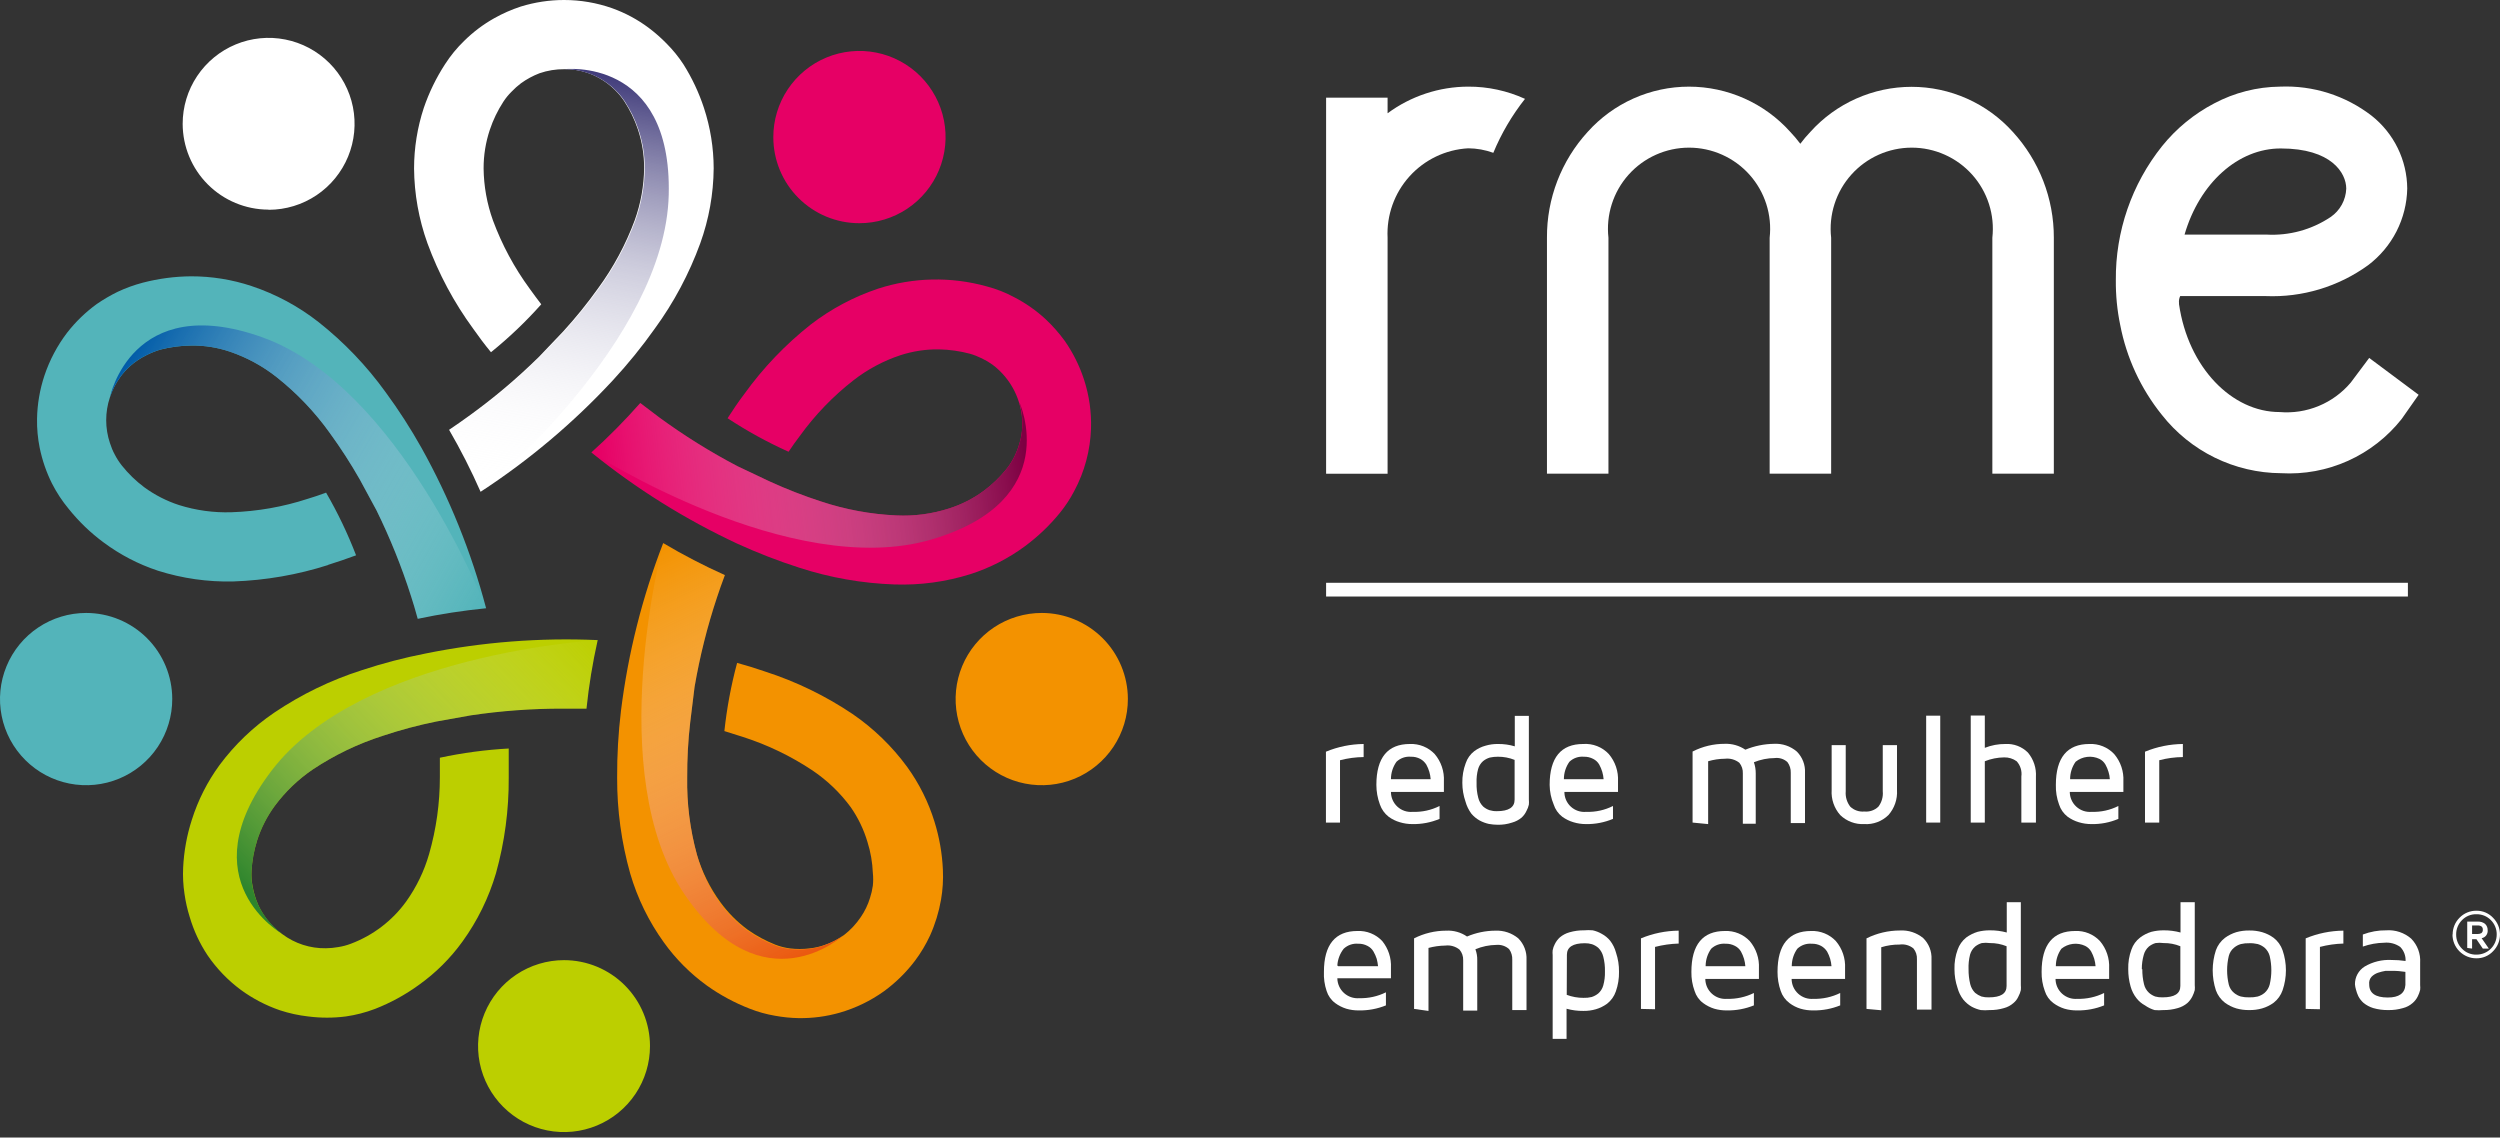 <svg width="200" height="91" viewBox="0 0 200 91" fill="none" xmlns="http://www.w3.org/2000/svg">
<rect x="0" y="0" width="200" height="91" fill="#333333" stroke="none"/>
<path d="M34.197 19.464C33.505 17.542 33.142 15.516 33.125 13.472C33.127 11.828 33.39 10.195 33.903 8.633C34.324 7.401 34.895 6.226 35.605 5.134C36.041 4.457 36.554 3.831 37.133 3.271C37.848 2.563 38.656 1.954 39.533 1.461C40.211 1.079 40.925 0.765 41.664 0.523C42.785 0.177 43.95 0.001 45.123 9.05674e-07C46.433 -0.001 47.734 0.222 48.97 0.657C50.017 1.031 51.002 1.56 51.892 2.225C52.402 2.608 52.882 3.029 53.327 3.485C53.829 3.988 54.278 4.54 54.667 5.134C55.358 6.228 55.912 7.403 56.316 8.633C56.829 10.195 57.091 11.828 57.094 13.472C57.077 15.516 56.714 17.542 56.021 19.464C55.133 21.903 53.906 24.205 52.375 26.301C51.352 27.743 50.237 29.118 49.037 30.416C45.885 33.814 42.329 36.812 38.447 39.344C37.7 37.645 36.859 35.989 35.927 34.384C36.53 33.982 37.053 33.607 37.482 33.298C39.482 31.86 41.369 30.268 43.125 28.54L45.069 26.502C46.061 25.414 46.988 24.268 47.844 23.07C49.071 21.397 50.059 19.561 50.78 17.614C51.261 16.276 51.515 14.867 51.53 13.445C51.534 12.398 51.366 11.356 51.035 10.362C50.77 9.568 50.405 8.811 49.949 8.11C49.728 7.775 49.472 7.465 49.184 7.185C48.814 6.817 48.394 6.501 47.938 6.247C47.619 6.065 47.282 5.917 46.932 5.804C46.357 5.618 45.755 5.528 45.15 5.536C44.475 5.53 43.804 5.638 43.166 5.858C42.637 6.061 42.137 6.331 41.678 6.662C41.41 6.865 41.158 7.089 40.927 7.333C40.68 7.576 40.459 7.846 40.27 8.137C39.813 8.838 39.448 9.595 39.184 10.389C38.853 11.383 38.685 12.424 38.688 13.472C38.704 14.894 38.958 16.303 39.439 17.641C40.16 19.587 41.148 21.424 42.375 23.097C42.67 23.508 42.978 23.924 43.3 24.344C42.067 25.731 40.722 27.013 39.278 28.178C38.769 27.561 38.3 26.931 37.857 26.301C36.322 24.206 35.09 21.904 34.197 19.464ZM21.503 16.783C22.862 16.781 24.191 16.375 25.32 15.618C26.449 14.861 27.328 13.786 27.847 12.529C28.365 11.272 28.499 9.89 28.233 8.557C27.966 7.224 27.31 5.999 26.347 5.039C25.385 4.079 24.16 3.425 22.826 3.161C21.492 2.896 20.11 3.033 18.855 3.554C17.599 4.075 16.526 4.957 15.771 6.087C15.015 7.218 14.613 8.547 14.613 9.906C14.616 11.723 15.338 13.465 16.622 14.751C17.905 16.037 19.646 16.763 21.463 16.77L21.503 16.783Z" fill="white"/>
<path style="mix-blend-mode:multiply" d="M53.499 15.563C53.754 4.491 45.121 5.536 45.121 5.536C45.726 5.528 46.328 5.618 46.904 5.804C47.282 5.92 47.646 6.078 47.99 6.274C48.446 6.528 48.866 6.844 49.236 7.212C49.524 7.492 49.78 7.802 50.001 8.137C50.457 8.838 50.822 9.595 51.086 10.389C51.418 11.383 51.586 12.424 51.582 13.472C51.567 14.894 51.313 16.303 50.832 17.641C50.111 19.587 49.123 21.424 47.896 23.097C47.04 24.295 46.113 25.441 45.121 26.529L43.177 28.567C41.425 30.295 39.543 31.886 37.547 33.325C37.118 33.634 36.595 34.009 35.992 34.411C36.924 36.016 37.766 37.672 38.512 39.371C38.512 39.371 53.231 27.306 53.499 15.563Z" fill="url(#paint0_linear_1493_4635)"/>
<path d="M61.866 10.979C61.863 9.615 62.265 8.281 63.022 7.146C63.778 6.011 64.854 5.125 66.113 4.602C67.373 4.079 68.759 3.942 70.097 4.207C71.435 4.472 72.664 5.129 73.628 6.093C74.593 7.058 75.249 8.287 75.515 9.625C75.78 10.962 75.642 12.349 75.119 13.608C74.596 14.868 73.711 15.944 72.576 16.7C71.441 17.456 70.107 17.858 68.743 17.856C66.919 17.856 65.17 17.131 63.88 15.841C62.59 14.552 61.866 12.803 61.866 10.979ZM59.547 31.516C59.078 32.132 58.635 32.789 58.206 33.459C59.759 34.482 61.39 35.378 63.086 36.14C63.381 35.698 63.676 35.282 63.984 34.88C65.199 33.196 66.648 31.693 68.287 30.416C69.411 29.543 70.676 28.867 72.027 28.419C73.022 28.094 74.064 27.935 75.11 27.95C75.948 27.965 76.781 28.082 77.59 28.298C77.923 28.393 78.246 28.519 78.555 28.674C78.856 28.818 79.143 28.989 79.413 29.183C80.142 29.734 80.735 30.445 81.146 31.26C81.557 32.076 81.776 32.975 81.786 33.888C81.789 34.28 81.748 34.671 81.665 35.055C81.552 35.57 81.377 36.07 81.143 36.543C80.965 36.9 80.75 37.237 80.499 37.548C79.972 38.2 79.364 38.781 78.689 39.277C77.844 39.897 76.902 40.372 75.901 40.685C74.546 41.117 73.126 41.303 71.705 41.234C69.662 41.141 67.641 40.766 65.7 40.122C64.303 39.669 62.933 39.136 61.598 38.526L58.997 37.293C56.812 36.146 54.715 34.838 52.724 33.379L51.222 32.239C49.994 33.632 48.687 34.952 47.308 36.194C50.892 39.097 54.817 41.551 58.997 43.5C60.607 44.236 62.259 44.876 63.944 45.417C66.411 46.218 68.979 46.669 71.571 46.757C73.614 46.825 75.653 46.549 77.604 45.94C79.171 45.44 80.647 44.688 81.974 43.714C83.02 42.942 83.966 42.041 84.789 41.033C85.231 40.488 85.617 39.9 85.942 39.277C86.769 37.732 87.228 36.016 87.282 34.264C87.321 32.955 87.135 31.649 86.733 30.403C86.373 29.286 85.849 28.229 85.177 27.266C84.72 26.638 84.204 26.055 83.636 25.523C82.894 24.84 82.065 24.259 81.169 23.794C80.461 23.41 79.71 23.113 78.931 22.91C76.075 22.116 73.049 22.181 70.231 23.097C68.298 23.746 66.486 24.711 64.869 25.953C62.845 27.55 61.053 29.423 59.547 31.516Z" fill="#E60065"/>
<path style="mix-blend-mode:multiply" d="M74.547 43.151C85.177 40.014 81.545 32.172 81.545 32.172C81.714 32.728 81.796 33.307 81.786 33.888C81.789 34.28 81.748 34.671 81.665 35.054C81.552 35.57 81.377 36.07 81.143 36.542C80.965 36.9 80.75 37.237 80.499 37.548C79.972 38.199 79.364 38.781 78.689 39.277C77.844 39.897 76.902 40.372 75.901 40.685C74.546 41.116 73.126 41.303 71.705 41.234C69.662 41.141 67.641 40.766 65.7 40.122C64.303 39.669 62.933 39.136 61.598 38.526L58.997 37.293C56.812 36.146 54.715 34.838 52.724 33.379L51.222 32.239C49.994 33.631 48.687 34.952 47.308 36.194C47.308 36.194 63.3 46.489 74.547 43.151Z" fill="url(#paint1_linear_1493_4635)"/>
<path d="M90.23 55.913C90.233 57.277 89.83 58.611 89.074 59.746C88.318 60.881 87.242 61.767 85.983 62.29C84.723 62.813 83.337 62.95 81.999 62.685C80.661 62.42 79.432 61.763 78.468 60.799C77.503 59.834 76.847 58.605 76.581 57.267C76.316 55.93 76.453 54.543 76.977 53.283C77.5 52.024 78.385 50.948 79.52 50.192C80.655 49.436 81.989 49.034 83.353 49.036C85.176 49.04 86.923 49.766 88.212 51.054C89.501 52.343 90.226 54.09 90.23 55.913ZM61.221 53.728C60.497 53.473 59.747 53.245 58.969 53.031C58.488 54.82 58.147 56.645 57.95 58.487L59.438 58.956C61.408 59.588 63.28 60.491 65.001 61.637C66.181 62.433 67.215 63.426 68.058 64.573C68.651 65.424 69.104 66.366 69.398 67.361C69.65 68.161 69.794 68.99 69.827 69.828C69.864 70.171 69.864 70.517 69.827 70.86C69.78 71.192 69.704 71.52 69.599 71.838C69.434 72.383 69.185 72.898 68.862 73.367C68.495 73.913 68.042 74.398 67.522 74.801C67.029 75.152 66.487 75.428 65.913 75.619C65.54 75.747 65.153 75.832 64.76 75.873C64.239 75.935 63.713 75.935 63.192 75.873C62.797 75.821 62.41 75.722 62.039 75.579C61.257 75.27 60.515 74.869 59.827 74.385C58.984 73.766 58.242 73.02 57.629 72.174C56.79 71.021 56.155 69.734 55.752 68.367C55.2 66.359 54.939 64.282 54.974 62.2C54.967 60.727 55.047 59.254 55.216 57.79L55.564 54.961C55.981 52.529 56.581 50.131 57.36 47.79C57.521 47.294 57.736 46.69 57.99 46.007C56.298 45.25 54.65 44.395 53.057 43.446C51.383 47.758 50.248 52.261 49.679 56.852C49.465 58.631 49.362 60.422 49.371 62.214C49.362 64.806 49.714 67.386 50.416 69.881C50.992 71.852 51.898 73.711 53.098 75.377C54.054 76.715 55.223 77.887 56.556 78.849C57.618 79.607 58.771 80.229 59.988 80.699C60.641 80.956 61.32 81.145 62.012 81.262C62.636 81.376 63.268 81.439 63.902 81.45C65.017 81.466 66.129 81.317 67.2 81.008C68.458 80.642 69.646 80.067 70.712 79.305C71.658 78.613 72.498 77.787 73.205 76.852C73.671 76.229 74.071 75.56 74.398 74.855C74.813 73.935 75.11 72.966 75.283 71.972C75.42 71.18 75.469 70.376 75.431 69.573C75.373 68.272 75.147 66.983 74.76 65.739C74.276 64.168 73.538 62.688 72.575 61.356C71.368 59.707 69.891 58.275 68.205 57.12C66.047 55.668 63.696 54.526 61.221 53.728Z" fill="#F39200"/>
<path style="mix-blend-mode:multiply" d="M54.787 71.584C61.047 80.726 67.455 74.841 67.455 74.841C66.963 75.192 66.42 75.468 65.847 75.659C65.473 75.787 65.086 75.872 64.694 75.914C64.173 75.975 63.646 75.975 63.125 75.914C62.731 75.861 62.344 75.762 61.972 75.619C61.191 75.31 60.448 74.909 59.761 74.426C58.918 73.807 58.176 73.06 57.562 72.214C56.743 71.044 56.131 69.743 55.752 68.367C55.201 66.359 54.939 64.282 54.975 62.2C54.967 60.727 55.048 59.254 55.216 57.79L55.565 54.961C55.981 52.529 56.582 50.131 57.361 47.79C57.522 47.294 57.736 46.69 57.991 46.007C56.298 45.25 54.651 44.395 53.058 43.446C53.058 43.446 48.152 61.905 54.787 71.584Z" fill="url(#paint2_linear_1493_4635)"/>
<path d="M51.999 83.689C51.999 85.049 51.596 86.378 50.84 87.509C50.084 88.64 49.01 89.522 47.754 90.042C46.497 90.563 45.114 90.699 43.78 90.433C42.446 90.168 41.221 89.513 40.259 88.551C39.298 87.59 38.643 86.364 38.377 85.03C38.112 83.696 38.248 82.314 38.769 81.057C39.289 79.8 40.17 78.726 41.301 77.971C42.432 77.215 43.762 76.812 45.122 76.812C46.946 76.812 48.695 77.536 49.985 78.826C51.274 80.116 51.999 81.865 51.999 83.689ZM40.698 62.24C40.698 61.463 40.698 60.685 40.698 59.881C38.845 59.982 37.003 60.229 35.189 60.618C35.189 61.141 35.189 61.664 35.189 62.173C35.191 64.25 34.902 66.317 34.331 68.313C33.94 69.677 33.319 70.965 32.494 72.12C31.383 73.656 29.845 74.831 28.071 75.498C27.746 75.622 27.409 75.712 27.065 75.766C26.738 75.826 26.406 75.857 26.073 75.86C24.819 75.882 23.593 75.486 22.588 74.734C22.074 74.36 21.622 73.907 21.247 73.394C21.018 73.078 20.821 72.742 20.657 72.388C20.444 71.904 20.291 71.395 20.202 70.873C20.128 70.489 20.101 70.098 20.121 69.707C20.165 68.874 20.314 68.05 20.564 67.254C20.882 66.253 21.362 65.311 21.985 64.466C22.832 63.327 23.865 62.339 25.041 61.543C26.771 60.395 28.653 59.493 30.631 58.862C32.028 58.396 33.451 58.016 34.894 57.723L37.669 57.227C40.105 56.865 42.565 56.686 45.028 56.691H46.918C47.109 54.847 47.409 53.016 47.816 51.208C43.201 51.003 38.578 51.363 34.049 52.28C32.316 52.619 30.605 53.066 28.928 53.621C26.457 54.412 24.11 55.549 21.958 56.999C20.266 58.145 18.779 59.568 17.561 61.208C16.591 62.535 15.844 64.011 15.349 65.578C14.948 66.82 14.714 68.109 14.652 69.412C14.619 70.111 14.655 70.812 14.759 71.503C14.847 72.13 14.986 72.749 15.175 73.353C15.493 74.437 15.972 75.467 16.596 76.41C17.327 77.483 18.233 78.425 19.277 79.198C20.226 79.891 21.275 80.438 22.387 80.82C23.123 81.062 23.882 81.229 24.652 81.316C25.654 81.445 26.667 81.445 27.668 81.316C28.466 81.202 29.248 80.999 30.001 80.713C31.254 80.223 32.439 79.575 33.526 78.782C34.864 77.826 36.037 76.658 36.998 75.324C38.197 73.667 39.104 71.817 39.679 69.855C40.374 67.358 40.717 64.778 40.698 62.187V62.24Z" fill="#BCCF00"/>
<path style="mix-blend-mode:multiply" opacity="0.76" d="M21.717 61.664C15.014 70.471 22.575 74.707 22.575 74.707C22.061 74.333 21.609 73.88 21.234 73.367C21.006 73.052 20.808 72.715 20.645 72.361C20.431 71.877 20.278 71.368 20.189 70.846C20.122 70.471 20.099 70.088 20.122 69.707C20.166 68.874 20.314 68.05 20.564 67.254C20.883 66.253 21.363 65.311 21.985 64.466C22.832 63.326 23.866 62.338 25.041 61.543C26.772 60.395 28.653 59.493 30.631 58.862C32.028 58.396 33.452 58.016 34.894 57.723L37.669 57.227C40.106 56.865 42.566 56.686 45.029 56.691H46.919C47.109 54.847 47.409 53.016 47.817 51.208C47.817 51.208 28.849 52.28 21.717 61.664Z" fill="url(#paint3_linear_1493_4635)"/>
<path d="M13.78 55.913C13.783 57.276 13.381 58.61 12.626 59.745C11.87 60.88 10.795 61.765 9.536 62.288C8.278 62.812 6.892 62.95 5.554 62.686C4.217 62.422 2.988 61.767 2.023 60.803C1.058 59.84 0.4 58.613 0.133 57.276C-0.134 55.939 0.002 54.553 0.523 53.293C1.044 52.033 1.927 50.956 3.061 50.198C4.194 49.441 5.527 49.036 6.89 49.036C8.715 49.036 10.466 49.76 11.758 51.05C13.05 52.339 13.777 54.088 13.78 55.913ZM26.247 45.189C26.985 44.961 27.722 44.706 28.486 44.425C27.82 42.693 27.018 41.016 26.087 39.411C25.59 39.599 25.095 39.76 24.612 39.907C22.64 40.551 20.586 40.912 18.513 40.98C17.091 41.025 15.673 40.83 14.317 40.403C13.323 40.078 12.386 39.599 11.542 38.982C10.87 38.481 10.267 37.896 9.746 37.24C9.531 36.968 9.342 36.676 9.183 36.368C9.024 36.073 8.894 35.763 8.794 35.443C8.397 34.256 8.397 32.971 8.794 31.784C8.981 31.208 9.257 30.666 9.612 30.175C9.839 29.858 10.099 29.566 10.389 29.304C10.793 28.945 11.244 28.643 11.729 28.406C12.086 28.225 12.459 28.077 12.842 27.963C13.653 27.756 14.486 27.648 15.322 27.642C16.37 27.631 17.413 27.799 18.405 28.138C19.749 28.598 21.004 29.282 22.119 30.162C23.748 31.45 25.188 32.962 26.395 34.653C27.257 35.841 28.054 37.076 28.781 38.352L30.122 40.832C31.211 43.049 32.134 45.343 32.883 47.696C33.044 48.192 33.231 48.808 33.419 49.505C35.225 49.124 37.051 48.842 38.889 48.661C37.707 44.181 35.969 39.866 33.714 35.819C32.849 34.278 31.891 32.792 30.845 31.368C29.326 29.261 27.521 27.375 25.483 25.765C23.875 24.503 22.061 23.529 20.121 22.883C18.561 22.364 16.926 22.102 15.282 22.105C13.979 22.116 12.682 22.287 11.421 22.615C10.725 22.798 10.048 23.045 9.397 23.352C8.825 23.634 8.274 23.957 7.748 24.317C6.853 24.965 6.054 25.737 5.375 26.609C4.582 27.649 3.966 28.813 3.552 30.055C3.182 31.171 2.983 32.337 2.963 33.513C2.95 34.292 3.022 35.069 3.177 35.832C3.379 36.818 3.707 37.773 4.156 38.674C4.525 39.401 4.975 40.085 5.496 40.712C6.306 41.722 7.243 42.624 8.284 43.393C9.605 44.377 11.076 45.142 12.641 45.658C14.591 46.276 16.629 46.566 18.673 46.516C21.246 46.427 23.795 45.985 26.247 45.202V45.189Z" fill="#53B4BA"/>
<path style="mix-blend-mode:multiply" d="M20.951 26.971C10.509 23.258 8.793 31.784 8.793 31.784C8.98 31.208 9.256 30.666 9.611 30.175C9.838 29.858 10.099 29.566 10.388 29.304C10.792 28.945 11.243 28.643 11.729 28.406C12.086 28.225 12.458 28.077 12.841 27.963C13.652 27.756 14.485 27.648 15.321 27.642C16.37 27.631 17.412 27.799 18.404 28.138C19.748 28.598 21.003 29.282 22.118 30.162C23.747 31.45 25.187 32.962 26.394 34.653C27.256 35.841 28.053 37.076 28.78 38.352L30.121 40.832C31.21 43.048 32.133 45.343 32.882 47.696C33.043 48.192 33.231 48.808 33.418 49.505C35.225 49.124 37.05 48.842 38.888 48.661C38.888 48.661 32.011 30.899 20.951 26.971Z" fill="url(#paint4_linear_1493_4635)"/>
<path d="M106.088 47.722H192.632V46.623H106.088" fill="white"/>
<path d="M164.307 19.022V37.896H159.388V19.022C159.489 18.115 159.398 17.196 159.12 16.327C158.842 15.457 158.384 14.656 157.776 13.975C157.167 13.295 156.422 12.751 155.589 12.378C154.755 12.005 153.853 11.812 152.94 11.812C152.027 11.812 151.124 12.005 150.291 12.378C149.458 12.751 148.712 13.295 148.104 13.975C147.495 14.656 147.037 15.457 146.759 16.327C146.481 17.196 146.39 18.115 146.492 19.022V37.896H141.572V19.022C141.674 18.115 141.582 17.196 141.305 16.327C141.027 15.457 140.569 14.656 139.96 13.975C139.352 13.295 138.606 12.751 137.773 12.378C136.94 12.005 136.037 11.812 135.124 11.812C134.211 11.812 133.309 12.005 132.475 12.378C131.642 12.751 130.897 13.295 130.288 13.975C129.68 14.656 129.221 15.457 128.944 16.327C128.666 17.196 128.575 18.115 128.676 19.022V37.896H123.757V19.022C123.737 15.888 124.9 12.863 127.014 10.55C128.035 9.412 129.284 8.501 130.68 7.878C132.077 7.255 133.588 6.932 135.118 6.932C136.647 6.932 138.158 7.255 139.555 7.878C140.951 8.501 142.2 9.412 143.221 10.55C143.507 10.851 143.776 11.169 144.025 11.502C144.274 11.168 144.542 10.851 144.83 10.55C145.851 9.416 147.1 8.509 148.495 7.888C149.89 7.267 151.4 6.946 152.926 6.946C154.453 6.946 155.963 7.267 157.357 7.888C158.752 8.509 160.001 9.416 161.023 10.55C163.142 12.861 164.315 15.886 164.307 19.022Z" fill="white"/>
<path d="M172.941 33.178C171.262 31.09 170.121 28.623 169.616 25.993C169.372 24.816 169.255 23.616 169.267 22.414C169.231 18.52 170.537 14.732 172.967 11.69C174.107 10.275 175.526 9.111 177.136 8.271C178.756 7.412 180.558 6.952 182.391 6.931C185.038 6.816 187.641 7.643 189.737 9.263C190.616 9.959 191.327 10.842 191.819 11.849C192.311 12.856 192.571 13.96 192.579 15.081C192.557 16.275 192.262 17.449 191.719 18.513C191.175 19.576 190.397 20.502 189.442 21.221C187.067 22.939 184.181 23.808 181.252 23.687H174.415C174.332 23.862 174.299 24.057 174.321 24.25V24.331C175.059 29.424 178.571 32.964 182.364 32.964C183.433 33.055 184.509 32.889 185.5 32.478C186.492 32.067 187.37 31.425 188.062 30.604L189.536 28.634L193.491 31.583L192.137 33.513C190.996 34.959 189.522 36.109 187.842 36.866C186.162 37.622 184.324 37.962 182.485 37.856C180.645 37.845 178.83 37.419 177.178 36.609C175.525 35.799 174.077 34.626 172.941 33.178ZM174.764 18.767H181.305C183.129 18.871 184.936 18.377 186.453 17.36C186.823 17.105 187.128 16.768 187.345 16.375C187.561 15.982 187.683 15.543 187.7 15.094C187.7 13.834 186.507 11.877 182.472 11.877C179.067 11.864 175.97 14.625 174.764 18.767Z" fill="white"/>
<path d="M117.455 6.931C115.134 6.937 112.875 7.684 111.007 9.062V7.815H106.088V37.897H111.007V19.022C110.92 17.219 111.548 15.455 112.756 14.114C113.964 12.773 115.653 11.964 117.455 11.864C118.141 11.868 118.821 11.991 119.466 12.226C120.107 10.677 120.96 9.224 122 7.909C120.573 7.258 119.023 6.924 117.455 6.931Z" fill="white"/>
<path d="M106.075 65.806V60.136C107.031 59.738 108.055 59.529 109.091 59.519V60.565C108.453 60.572 107.818 60.657 107.201 60.819V65.806H106.075Z" fill="white"/>
<path d="M110.11 62.79C110.11 60.605 111.022 59.519 112.791 59.519C113.16 59.504 113.528 59.568 113.87 59.706C114.212 59.845 114.521 60.056 114.775 60.323C115.291 60.931 115.554 61.713 115.512 62.508C115.512 62.803 115.512 63.085 115.512 63.353H111.276C111.275 63.575 111.321 63.796 111.41 63.999C111.499 64.203 111.63 64.386 111.794 64.536C111.959 64.687 112.152 64.801 112.363 64.872C112.574 64.943 112.797 64.969 113.019 64.948C113.762 64.975 114.5 64.814 115.164 64.479V65.511C114.477 65.799 113.737 65.941 112.992 65.927C112.652 65.928 112.313 65.878 111.987 65.779C111.663 65.687 111.359 65.537 111.089 65.337C110.767 65.085 110.525 64.745 110.392 64.358C110.205 63.856 110.11 63.325 110.11 62.79ZM111.276 62.334H114.453C114.438 62.134 114.402 61.937 114.346 61.744C114.286 61.544 114.205 61.351 114.105 61.168C113.985 60.978 113.819 60.821 113.622 60.712C113.391 60.59 113.133 60.53 112.872 60.538C112.662 60.52 112.451 60.546 112.252 60.615C112.053 60.685 111.872 60.795 111.719 60.94C111.43 61.347 111.275 61.835 111.276 62.334Z" fill="white"/>
<path d="M116.987 62.629C116.977 62.094 117.068 61.562 117.255 61.06C117.382 60.678 117.62 60.342 117.939 60.095C118.212 59.891 118.521 59.741 118.85 59.653C119.172 59.559 119.507 59.514 119.842 59.519C120.296 59.514 120.748 59.577 121.183 59.707V57.267H122.309V63.969C122.322 64.103 122.322 64.238 122.309 64.372C122.271 64.545 122.208 64.713 122.121 64.868C122.027 65.077 121.89 65.264 121.719 65.417C121.498 65.597 121.243 65.73 120.968 65.806C120.592 65.931 120.198 65.99 119.802 65.98C119.568 65.978 119.335 65.956 119.105 65.913C118.853 65.857 118.609 65.767 118.381 65.645C118.126 65.504 117.899 65.318 117.711 65.096C117.496 64.805 117.337 64.478 117.241 64.13C117.073 63.648 116.987 63.14 116.987 62.629ZM118.126 62.629C118.114 63.031 118.159 63.433 118.26 63.822C118.324 64.085 118.458 64.326 118.649 64.519C118.799 64.649 118.971 64.749 119.158 64.814C119.35 64.871 119.549 64.899 119.748 64.894C120.7 64.894 121.169 64.586 121.169 63.969V60.792C120.744 60.62 120.288 60.533 119.829 60.538C119.612 60.536 119.397 60.559 119.185 60.605C118.99 60.663 118.808 60.759 118.649 60.886C118.456 61.057 118.316 61.281 118.247 61.53C118.151 61.888 118.111 62.258 118.126 62.629Z" fill="white"/>
<path d="M123.972 62.79C123.972 60.605 124.883 59.519 126.653 59.519C127.033 59.492 127.415 59.55 127.769 59.689C128.124 59.828 128.444 60.045 128.704 60.323C129.219 60.931 129.483 61.712 129.441 62.508C129.441 62.803 129.441 63.085 129.441 63.353H125.152C125.151 63.575 125.196 63.795 125.285 63.999C125.375 64.203 125.506 64.386 125.67 64.536C125.834 64.686 126.028 64.801 126.238 64.872C126.449 64.943 126.673 64.969 126.894 64.948C127.637 64.975 128.375 64.814 129.039 64.479V65.511C128.356 65.797 127.621 65.939 126.881 65.927C126.54 65.928 126.201 65.878 125.875 65.779C125.553 65.684 125.249 65.534 124.977 65.337C124.656 65.087 124.417 64.746 124.294 64.358C124.086 63.861 123.977 63.328 123.972 62.79ZM125.111 62.334H128.288C128.273 62.134 128.237 61.937 128.181 61.744C128.121 61.544 128.04 61.351 127.94 61.168C127.828 60.971 127.66 60.813 127.457 60.712C127.226 60.59 126.968 60.53 126.707 60.538C126.497 60.519 126.286 60.546 126.087 60.615C125.888 60.684 125.707 60.795 125.554 60.94C125.265 61.347 125.11 61.835 125.111 62.334Z" fill="white"/>
<path d="M135.406 65.806V60.123C136.202 59.714 137.084 59.503 137.979 59.506C138.565 59.483 139.142 59.648 139.628 59.975C140.352 59.677 141.125 59.518 141.907 59.506C142.576 59.466 143.234 59.687 143.744 60.123C143.966 60.344 144.14 60.61 144.253 60.904C144.366 61.197 144.417 61.511 144.4 61.825V65.847H143.261V61.825C143.273 61.517 143.178 61.214 142.993 60.967C142.857 60.842 142.695 60.748 142.519 60.693C142.343 60.637 142.157 60.621 141.974 60.645C141.404 60.649 140.839 60.763 140.312 60.98C140.412 61.269 140.462 61.573 140.459 61.879V65.9H139.427V61.879C139.444 61.568 139.343 61.261 139.146 61.021C138.984 60.894 138.799 60.8 138.601 60.744C138.403 60.689 138.197 60.674 137.993 60.699C137.539 60.703 137.088 60.771 136.652 60.9V65.927L135.406 65.806Z" fill="white"/>
<path d="M146.532 63.205V59.613H147.658V63.299C147.621 63.741 147.75 64.181 148.02 64.532C148.169 64.674 148.346 64.782 148.541 64.849C148.735 64.916 148.941 64.941 149.146 64.921C149.351 64.942 149.557 64.918 149.752 64.851C149.946 64.784 150.124 64.675 150.272 64.532C150.539 64.18 150.664 63.739 150.621 63.299V59.613H151.76V63.205C151.806 63.935 151.56 64.654 151.076 65.203C150.823 65.452 150.521 65.645 150.188 65.77C149.856 65.895 149.501 65.948 149.146 65.927C148.792 65.945 148.437 65.891 148.105 65.766C147.773 65.642 147.47 65.45 147.216 65.203C146.732 64.654 146.486 63.935 146.532 63.205Z" fill="white"/>
<path d="M154.093 65.806V57.254H155.219V65.806H154.093Z" fill="white"/>
<path d="M157.659 65.806V57.24H158.785V59.827C159.31 59.619 159.87 59.514 160.434 59.519C160.765 59.5 161.096 59.552 161.405 59.669C161.715 59.787 161.996 59.969 162.231 60.203C162.69 60.748 162.92 61.449 162.874 62.16V65.806H161.708V62.12C161.739 61.901 161.721 61.678 161.656 61.468C161.591 61.257 161.481 61.063 161.332 60.9C161.04 60.689 160.687 60.581 160.327 60.591C159.799 60.598 159.276 60.702 158.785 60.9V65.806H157.659Z" fill="white"/>
<path d="M164.469 62.79C164.469 60.605 165.381 59.519 167.15 59.519C167.519 59.502 167.888 59.565 168.23 59.704C168.573 59.843 168.881 60.054 169.134 60.323C169.65 60.931 169.913 61.712 169.871 62.508C169.871 62.803 169.871 63.085 169.871 63.353H165.582C165.583 63.576 165.63 63.796 165.721 64C165.812 64.204 165.944 64.387 166.109 64.537C166.274 64.687 166.469 64.801 166.68 64.872C166.892 64.942 167.116 64.968 167.338 64.948C168.077 64.973 168.81 64.812 169.469 64.479V65.511C168.787 65.8 168.052 65.942 167.311 65.927C166.97 65.927 166.632 65.878 166.306 65.779C165.983 65.684 165.68 65.534 165.408 65.337C165.086 65.087 164.847 64.746 164.724 64.358C164.54 63.856 164.453 63.324 164.469 62.79ZM165.609 62.334H168.786C168.777 62.133 168.741 61.935 168.678 61.744C168.619 61.544 168.538 61.351 168.437 61.168C168.325 60.971 168.157 60.813 167.955 60.712C167.648 60.566 167.307 60.51 166.97 60.551C166.633 60.591 166.314 60.726 166.051 60.94C165.762 61.347 165.607 61.834 165.609 62.334Z" fill="white"/>
<path d="M171.6 65.806V60.136C172.561 59.739 173.59 59.529 174.63 59.519V60.565C173.992 60.572 173.357 60.657 172.74 60.819V65.806H171.6Z" fill="white"/>
<path d="M105.914 77.75C105.914 75.565 106.826 74.479 108.595 74.479C108.964 74.462 109.333 74.525 109.675 74.664C110.018 74.803 110.326 75.014 110.579 75.283C111.066 75.884 111.315 76.643 111.276 77.415C111.276 77.71 111.276 77.991 111.276 78.259H106.987C106.99 78.482 107.038 78.701 107.13 78.904C107.221 79.107 107.353 79.289 107.518 79.439C107.683 79.588 107.876 79.702 108.087 79.774C108.298 79.846 108.521 79.873 108.743 79.855C109.481 79.874 110.212 79.713 110.874 79.385V80.431C110.189 80.709 109.455 80.846 108.716 80.833C108.376 80.838 108.037 80.793 107.711 80.699C107.388 80.599 107.084 80.445 106.812 80.243C106.489 80.002 106.249 79.664 106.129 79.278C105.964 78.786 105.891 78.268 105.914 77.75ZM107.054 77.294H110.244C110.223 77.095 110.187 76.898 110.137 76.704C110.072 76.504 109.987 76.311 109.882 76.128C109.77 75.931 109.602 75.773 109.4 75.672C109.169 75.549 108.91 75.488 108.649 75.498C108.439 75.48 108.228 75.507 108.03 75.576C107.831 75.646 107.649 75.756 107.496 75.9C107.194 76.284 107.016 76.752 106.987 77.24L107.054 77.294Z" fill="white"/>
<path d="M113.126 80.713V75.069C113.923 74.664 114.805 74.453 115.7 74.453C116.29 74.421 116.875 74.586 117.362 74.922C118.079 74.617 118.849 74.457 119.627 74.453C120.295 74.422 120.95 74.642 121.464 75.069C121.687 75.294 121.861 75.562 121.974 75.858C122.087 76.153 122.137 76.469 122.121 76.785V80.807H120.981V76.785C120.997 76.478 120.907 76.176 120.727 75.927C120.589 75.804 120.428 75.711 120.252 75.653C120.077 75.596 119.892 75.575 119.708 75.592C119.132 75.599 118.563 75.718 118.032 75.941C118.138 76.224 118.188 76.524 118.18 76.825V80.847H117.054V76.825C117.068 76.512 116.963 76.206 116.759 75.968C116.6 75.84 116.418 75.746 116.222 75.691C116.026 75.635 115.821 75.62 115.619 75.646C115.166 75.653 114.716 75.716 114.279 75.834V80.874L113.126 80.713Z" fill="white"/>
<path d="M124.213 83.112V76.409C124.2 76.28 124.2 76.15 124.213 76.021C124.245 75.847 124.303 75.68 124.387 75.525C124.486 75.323 124.623 75.141 124.789 74.989C125.012 74.801 125.273 74.664 125.553 74.586C125.936 74.475 126.334 74.42 126.733 74.425C126.96 74.405 127.189 74.405 127.416 74.425C127.671 74.481 127.915 74.576 128.14 74.707C128.398 74.844 128.626 75.031 128.811 75.257C129.029 75.539 129.188 75.863 129.28 76.208C129.447 76.705 129.529 77.226 129.521 77.75C129.531 78.284 129.444 78.815 129.266 79.318C129.133 79.705 128.891 80.045 128.569 80.297C128.297 80.495 127.993 80.644 127.671 80.739C127.344 80.833 127.006 80.879 126.666 80.873C126.213 80.878 125.762 80.819 125.325 80.699V83.112H124.213ZM125.339 79.587C125.767 79.748 126.221 79.83 126.679 79.828C126.9 79.836 127.121 79.813 127.336 79.761C127.526 79.699 127.703 79.603 127.859 79.479C128.052 79.308 128.192 79.085 128.261 78.836C128.362 78.474 128.407 78.099 128.395 77.723C128.407 77.321 128.362 76.919 128.261 76.53C128.197 76.267 128.063 76.026 127.872 75.833C127.723 75.703 127.55 75.603 127.363 75.538C127.176 75.481 126.981 75.454 126.786 75.458C125.835 75.458 125.352 75.766 125.352 76.383L125.339 79.587Z" fill="white"/>
<path d="M131.277 80.713V75.069C132.234 74.671 133.258 74.462 134.294 74.452V75.485C133.655 75.503 133.021 75.593 132.403 75.753V80.739L131.277 80.713Z" fill="white"/>
<path d="M135.312 77.75C135.312 75.565 136.223 74.479 137.993 74.479C138.362 74.464 138.73 74.528 139.072 74.667C139.414 74.805 139.723 75.016 139.977 75.284C140.492 75.891 140.756 76.673 140.714 77.469C140.714 77.763 140.714 78.045 140.714 78.313H136.424C136.426 78.535 136.473 78.754 136.562 78.957C136.652 79.16 136.783 79.342 136.947 79.492C137.111 79.642 137.303 79.756 137.513 79.828C137.723 79.899 137.946 79.927 138.167 79.908C138.91 79.928 139.646 79.767 140.312 79.439V80.431C139.627 80.708 138.893 80.845 138.154 80.833C137.814 80.838 137.475 80.793 137.148 80.699C136.825 80.599 136.522 80.445 136.25 80.243C135.926 80.002 135.687 79.664 135.567 79.278C135.388 78.789 135.302 78.271 135.312 77.75ZM136.451 77.294H139.628C139.613 77.094 139.577 76.897 139.521 76.704C139.461 76.504 139.38 76.311 139.28 76.128C139.168 75.932 139 75.773 138.797 75.672C138.566 75.55 138.308 75.49 138.046 75.498C137.837 75.48 137.626 75.506 137.427 75.575C137.228 75.645 137.046 75.755 136.894 75.9C136.615 76.293 136.461 76.76 136.451 77.241V77.294Z" fill="white"/>
<path d="M142.202 77.75C142.202 75.565 143.114 74.479 144.884 74.479C145.252 74.464 145.62 74.528 145.963 74.667C146.305 74.805 146.613 75.016 146.867 75.284C147.383 75.891 147.647 76.673 147.605 77.469C147.605 77.763 147.605 78.045 147.605 78.313H143.329C143.33 78.535 143.377 78.754 143.466 78.957C143.556 79.16 143.687 79.342 143.851 79.492C144.015 79.642 144.208 79.756 144.418 79.828C144.628 79.899 144.85 79.927 145.071 79.908C145.814 79.928 146.55 79.767 147.216 79.439V80.431C146.531 80.708 145.797 80.845 145.058 80.833C144.718 80.838 144.379 80.793 144.052 80.699C143.728 80.602 143.424 80.448 143.154 80.243C142.83 79.999 142.587 79.663 142.457 79.278C142.285 78.787 142.199 78.27 142.202 77.75ZM143.342 77.294H146.519C146.504 77.094 146.468 76.897 146.412 76.704C146.352 76.504 146.271 76.311 146.17 76.128C146.05 75.938 145.884 75.781 145.688 75.672C145.457 75.55 145.198 75.49 144.937 75.498C144.727 75.48 144.516 75.506 144.318 75.575C144.119 75.645 143.937 75.755 143.784 75.9C143.506 76.293 143.352 76.76 143.342 77.241V77.294Z" fill="white"/>
<path d="M149.32 80.713V75.069C150.153 74.655 151.07 74.439 152.001 74.439C152.671 74.401 153.331 74.617 153.851 75.042C154.077 75.262 154.253 75.528 154.369 75.821C154.484 76.115 154.536 76.43 154.521 76.745V80.766H153.355V76.745C153.373 76.429 153.273 76.118 153.073 75.873C152.919 75.748 152.741 75.655 152.549 75.602C152.358 75.549 152.157 75.537 151.96 75.565C151.465 75.561 150.972 75.633 150.499 75.78V80.82L149.32 80.713Z" fill="white"/>
<path d="M156.358 77.536C156.342 77.001 156.429 76.469 156.613 75.967C156.745 75.588 156.982 75.253 157.297 75.002C157.573 74.8 157.881 74.646 158.208 74.546C158.532 74.463 158.866 74.423 159.2 74.426C159.653 74.423 160.104 74.482 160.541 74.6V72.174H161.667V78.809C161.68 78.943 161.68 79.078 161.667 79.211C161.627 79.384 161.564 79.551 161.479 79.707C161.389 79.915 161.251 80.099 161.077 80.243C160.861 80.434 160.604 80.571 160.326 80.646C159.948 80.759 159.555 80.813 159.16 80.806C158.928 80.827 158.695 80.827 158.463 80.806C158.211 80.75 157.967 80.66 157.739 80.538C157.484 80.392 157.257 80.202 157.069 79.975C156.851 79.693 156.691 79.369 156.6 79.024C156.438 78.544 156.356 78.042 156.358 77.536ZM157.484 77.536C157.479 77.937 157.524 78.338 157.618 78.729C157.682 78.992 157.817 79.233 158.007 79.426C158.16 79.551 158.332 79.65 158.517 79.721C158.709 79.773 158.908 79.796 159.106 79.788C160.058 79.788 160.527 79.493 160.527 78.876V75.699C160.102 75.527 159.646 75.44 159.187 75.445C158.973 75.415 158.757 75.415 158.543 75.445C158.348 75.503 158.166 75.599 158.007 75.726C157.814 75.897 157.674 76.121 157.605 76.369C157.509 76.75 157.468 77.143 157.484 77.536Z" fill="white"/>
<path d="M163.329 77.75C163.329 75.565 164.24 74.479 166.01 74.479C166.379 74.462 166.748 74.525 167.09 74.664C167.432 74.803 167.741 75.014 167.994 75.283C168.509 75.891 168.773 76.673 168.731 77.468C168.731 77.763 168.731 78.045 168.731 78.313H164.442C164.443 78.535 164.49 78.754 164.58 78.957C164.669 79.16 164.8 79.342 164.964 79.492C165.128 79.641 165.321 79.756 165.531 79.828C165.741 79.899 165.963 79.927 166.184 79.908C166.927 79.928 167.663 79.767 168.329 79.439V80.431C167.644 80.709 166.91 80.846 166.171 80.833C165.831 80.838 165.492 80.793 165.165 80.699C164.842 80.599 164.539 80.445 164.267 80.243C163.943 80.002 163.704 79.664 163.584 79.278C163.405 78.789 163.319 78.271 163.329 77.75ZM164.468 77.294H167.645C167.63 77.094 167.594 76.897 167.538 76.704C167.478 76.504 167.397 76.311 167.297 76.128C167.185 75.931 167.017 75.773 166.814 75.672C166.508 75.526 166.166 75.471 165.83 75.511C165.493 75.551 165.174 75.686 164.911 75.9C164.632 76.292 164.478 76.759 164.468 77.24V77.294Z" fill="white"/>
<path d="M170.259 77.536C170.243 77.001 170.329 76.469 170.514 75.967C170.645 75.584 170.888 75.248 171.211 75.002C171.481 74.798 171.785 74.644 172.109 74.546C172.433 74.464 172.766 74.424 173.101 74.426C173.554 74.423 174.004 74.482 174.441 74.6V72.174H175.581V78.809C175.594 78.943 175.594 79.078 175.581 79.211C175.535 79.382 175.472 79.549 175.393 79.707C175.294 79.909 175.157 80.091 174.991 80.243C174.768 80.431 174.507 80.568 174.227 80.646C173.849 80.759 173.455 80.813 173.061 80.806C172.829 80.827 172.596 80.827 172.364 80.806C172.091 80.723 171.833 80.596 171.599 80.431C171.339 80.292 171.111 80.1 170.929 79.868C170.706 79.587 170.542 79.263 170.447 78.916C170.32 78.467 170.257 78.002 170.259 77.536ZM171.385 77.536C171.38 77.937 171.425 78.338 171.519 78.729C171.579 78.997 171.719 79.24 171.921 79.426C172.067 79.553 172.235 79.653 172.417 79.721C172.609 79.773 172.808 79.796 173.007 79.788C173.959 79.788 174.428 79.493 174.428 78.876V75.699C174.003 75.524 173.547 75.438 173.087 75.445C172.874 75.415 172.658 75.415 172.444 75.445C172.249 75.503 172.067 75.599 171.908 75.726C171.715 75.897 171.575 76.121 171.506 76.369C171.396 76.748 171.342 77.141 171.345 77.536H171.385Z" fill="white"/>
<path d="M177.271 79.225C176.931 78.184 176.931 77.062 177.271 76.021C177.412 75.628 177.663 75.284 177.994 75.029C178.271 74.827 178.579 74.673 178.906 74.573C179.242 74.479 179.589 74.434 179.938 74.439C180.287 74.433 180.635 74.478 180.97 74.573C181.303 74.67 181.616 74.824 181.895 75.029C182.223 75.284 182.469 75.629 182.606 76.021C182.963 77.059 182.963 78.187 182.606 79.225C182.469 79.617 182.223 79.961 181.895 80.217C181.616 80.421 181.303 80.576 180.97 80.672C180.635 80.767 180.287 80.812 179.938 80.806C179.589 80.812 179.242 80.766 178.906 80.672C178.579 80.573 178.271 80.418 177.994 80.217C177.663 79.962 177.412 79.618 177.271 79.225ZM178.303 76.477C178.124 77.23 178.124 78.015 178.303 78.769C178.368 79.026 178.513 79.257 178.718 79.426C178.878 79.562 179.066 79.663 179.268 79.721C179.487 79.773 179.713 79.795 179.938 79.788C180.168 79.796 180.398 79.774 180.622 79.721C180.823 79.66 181.01 79.56 181.171 79.426C181.367 79.251 181.507 79.022 181.574 78.769C181.752 78.015 181.752 77.23 181.574 76.477C181.507 76.223 181.367 75.995 181.171 75.82C181.01 75.686 180.823 75.586 180.622 75.525C180.398 75.472 180.168 75.449 179.938 75.458C179.713 75.45 179.487 75.473 179.268 75.525C179.066 75.583 178.878 75.683 178.718 75.82C178.513 75.989 178.368 76.219 178.303 76.477Z" fill="white"/>
<path d="M184.455 80.713V75.069C185.411 74.671 186.435 74.462 187.471 74.452V75.485C186.837 75.502 186.208 75.592 185.594 75.753V80.739L184.455 80.713Z" fill="white"/>
<path d="M188.397 78.755C188.391 78.469 188.46 78.187 188.596 77.935C188.733 77.684 188.932 77.472 189.175 77.321C189.823 76.94 190.569 76.758 191.32 76.798C191.696 76.797 192.073 76.824 192.446 76.879C192.456 76.672 192.423 76.465 192.349 76.271C192.275 76.077 192.162 75.901 192.017 75.753C191.646 75.493 191.194 75.374 190.743 75.418C190.158 75.428 189.579 75.532 189.027 75.726V74.761C189.626 74.532 190.263 74.419 190.904 74.426C191.265 74.4 191.627 74.447 191.97 74.562C192.312 74.677 192.629 74.858 192.901 75.096C193.147 75.348 193.337 75.649 193.46 75.979C193.582 76.309 193.634 76.661 193.612 77.013V78.809C193.626 78.938 193.626 79.069 193.612 79.198C193.569 79.374 193.506 79.545 193.424 79.707C193.324 79.913 193.183 80.096 193.009 80.243C192.79 80.436 192.528 80.574 192.245 80.646C191.862 80.759 191.464 80.813 191.065 80.806C190.657 80.813 190.25 80.759 189.858 80.646C189.575 80.558 189.311 80.417 189.081 80.23C188.91 80.079 188.769 79.897 188.665 79.694C188.586 79.526 188.523 79.351 188.478 79.171C188.438 79.035 188.411 78.896 188.397 78.755ZM189.537 78.755C189.537 79.453 190.033 79.801 191.025 79.801C191.918 79.801 192.388 79.466 192.432 78.796V77.75C192.078 77.692 191.719 77.665 191.36 77.67H190.837C190.637 77.703 190.44 77.752 190.247 77.817C190.05 77.882 189.871 77.993 189.724 78.139C189.651 78.22 189.596 78.316 189.564 78.42C189.532 78.524 189.522 78.634 189.537 78.742V78.755Z" fill="white"/>
<path d="M196.212 74.761C196.21 74.512 196.258 74.266 196.352 74.036C196.446 73.805 196.586 73.596 196.761 73.421C196.935 73.241 197.144 73.099 197.374 73.002C197.605 72.905 197.852 72.856 198.102 72.858C198.352 72.853 198.601 72.9 198.832 72.997C199.063 73.094 199.271 73.238 199.443 73.421C199.619 73.596 199.759 73.805 199.855 74.035C199.951 74.265 200 74.512 200 74.761C200 75.01 199.951 75.257 199.855 75.487C199.759 75.717 199.619 75.926 199.443 76.102C199.271 76.284 199.063 76.428 198.832 76.525C198.601 76.622 198.352 76.669 198.102 76.665C197.597 76.665 197.113 76.464 196.756 76.107C196.399 75.75 196.198 75.266 196.198 74.761H196.212ZM196.493 74.761C196.491 74.973 196.531 75.183 196.611 75.379C196.692 75.575 196.811 75.752 196.963 75.9C197.112 76.055 197.291 76.176 197.49 76.257C197.688 76.337 197.901 76.376 198.115 76.37C198.328 76.371 198.538 76.331 198.735 76.251C198.932 76.171 199.111 76.053 199.262 75.903C199.412 75.754 199.532 75.576 199.614 75.38C199.695 75.184 199.737 74.973 199.737 74.761C199.74 74.547 199.701 74.335 199.62 74.137C199.539 73.939 199.42 73.759 199.268 73.608C199.118 73.456 198.939 73.335 198.74 73.254C198.542 73.174 198.329 73.134 198.115 73.139C197.901 73.133 197.688 73.171 197.49 73.252C197.291 73.333 197.112 73.454 196.963 73.608C196.811 73.759 196.692 73.939 196.611 74.137C196.53 74.335 196.49 74.547 196.493 74.761ZM197.378 75.834V73.729H198.209C198.42 73.715 198.63 73.776 198.799 73.903C198.871 73.969 198.927 74.05 198.964 74.141C199.001 74.231 199.018 74.328 199.014 74.426C199.026 74.572 198.983 74.718 198.894 74.834C198.805 74.951 198.675 75.03 198.531 75.056L199.107 75.887H198.625L198.115 75.136H197.767V75.887L197.378 75.834ZM197.767 74.721H198.196C198.303 74.724 198.408 74.701 198.504 74.654C198.547 74.621 198.581 74.579 198.602 74.529C198.623 74.48 198.631 74.426 198.625 74.372C198.63 74.321 198.621 74.269 198.6 74.222C198.579 74.175 198.546 74.134 198.504 74.104C198.411 74.051 198.303 74.027 198.196 74.037H197.767V74.721Z" fill="white"/>
<defs>
<linearGradient id="paint0_linear_1493_4635" x1="42.105" y1="39.532" x2="48.446" y2="5.952" gradientUnits="userSpaceOnUse">
<stop stop-color="white" stop-opacity="0"/>
<stop offset="0.19" stop-color="#E4E3EC" stop-opacity="0.14"/>
<stop offset="0.57" stop-color="#9D9BBB" stop-opacity="0.51"/>
<stop offset="1" stop-color="#413C7B"/>
</linearGradient>
<linearGradient id="paint1_linear_1493_4635" x1="48.179" y1="39.518" x2="81.893" y2="35.604" gradientUnits="userSpaceOnUse">
<stop stop-color="white" stop-opacity="0"/>
<stop offset="0.46" stop-color="#C68EAB" stop-opacity="0.44"/>
<stop offset="1" stop-color="#7D0042"/>
</linearGradient>
<linearGradient id="paint2_linear_1493_4635" x1="49.76" y1="45.068" x2="64.734" y2="76.638" gradientUnits="userSpaceOnUse">
<stop stop-color="white" stop-opacity="0"/>
<stop offset="0.25" stop-color="#FAD7C6" stop-opacity="0.24"/>
<stop offset="0.83" stop-color="#EE7337" stop-opacity="0.83"/>
<stop offset="1" stop-color="#EA560D"/>
</linearGradient>
<linearGradient id="paint3_linear_1493_4635" x1="45.431" y1="48.567" x2="20.484" y2="72.174" gradientUnits="userSpaceOnUse">
<stop stop-color="white" stop-opacity="0"/>
<stop offset="0.52" stop-color="#7FB69C" stop-opacity="0.5"/>
<stop offset="1" stop-color="#006D3B"/>
</linearGradient>
<linearGradient id="paint4_linear_1493_4635" x1="40.309" y1="45.658" x2="10.361" y2="28.392" gradientUnits="userSpaceOnUse">
<stop stop-color="white" stop-opacity="0"/>
<stop offset="0.35" stop-color="#ABC9E2" stop-opacity="0.33"/>
<stop offset="1" stop-color="#005BA8"/>
</linearGradient>
</defs>
</svg>

